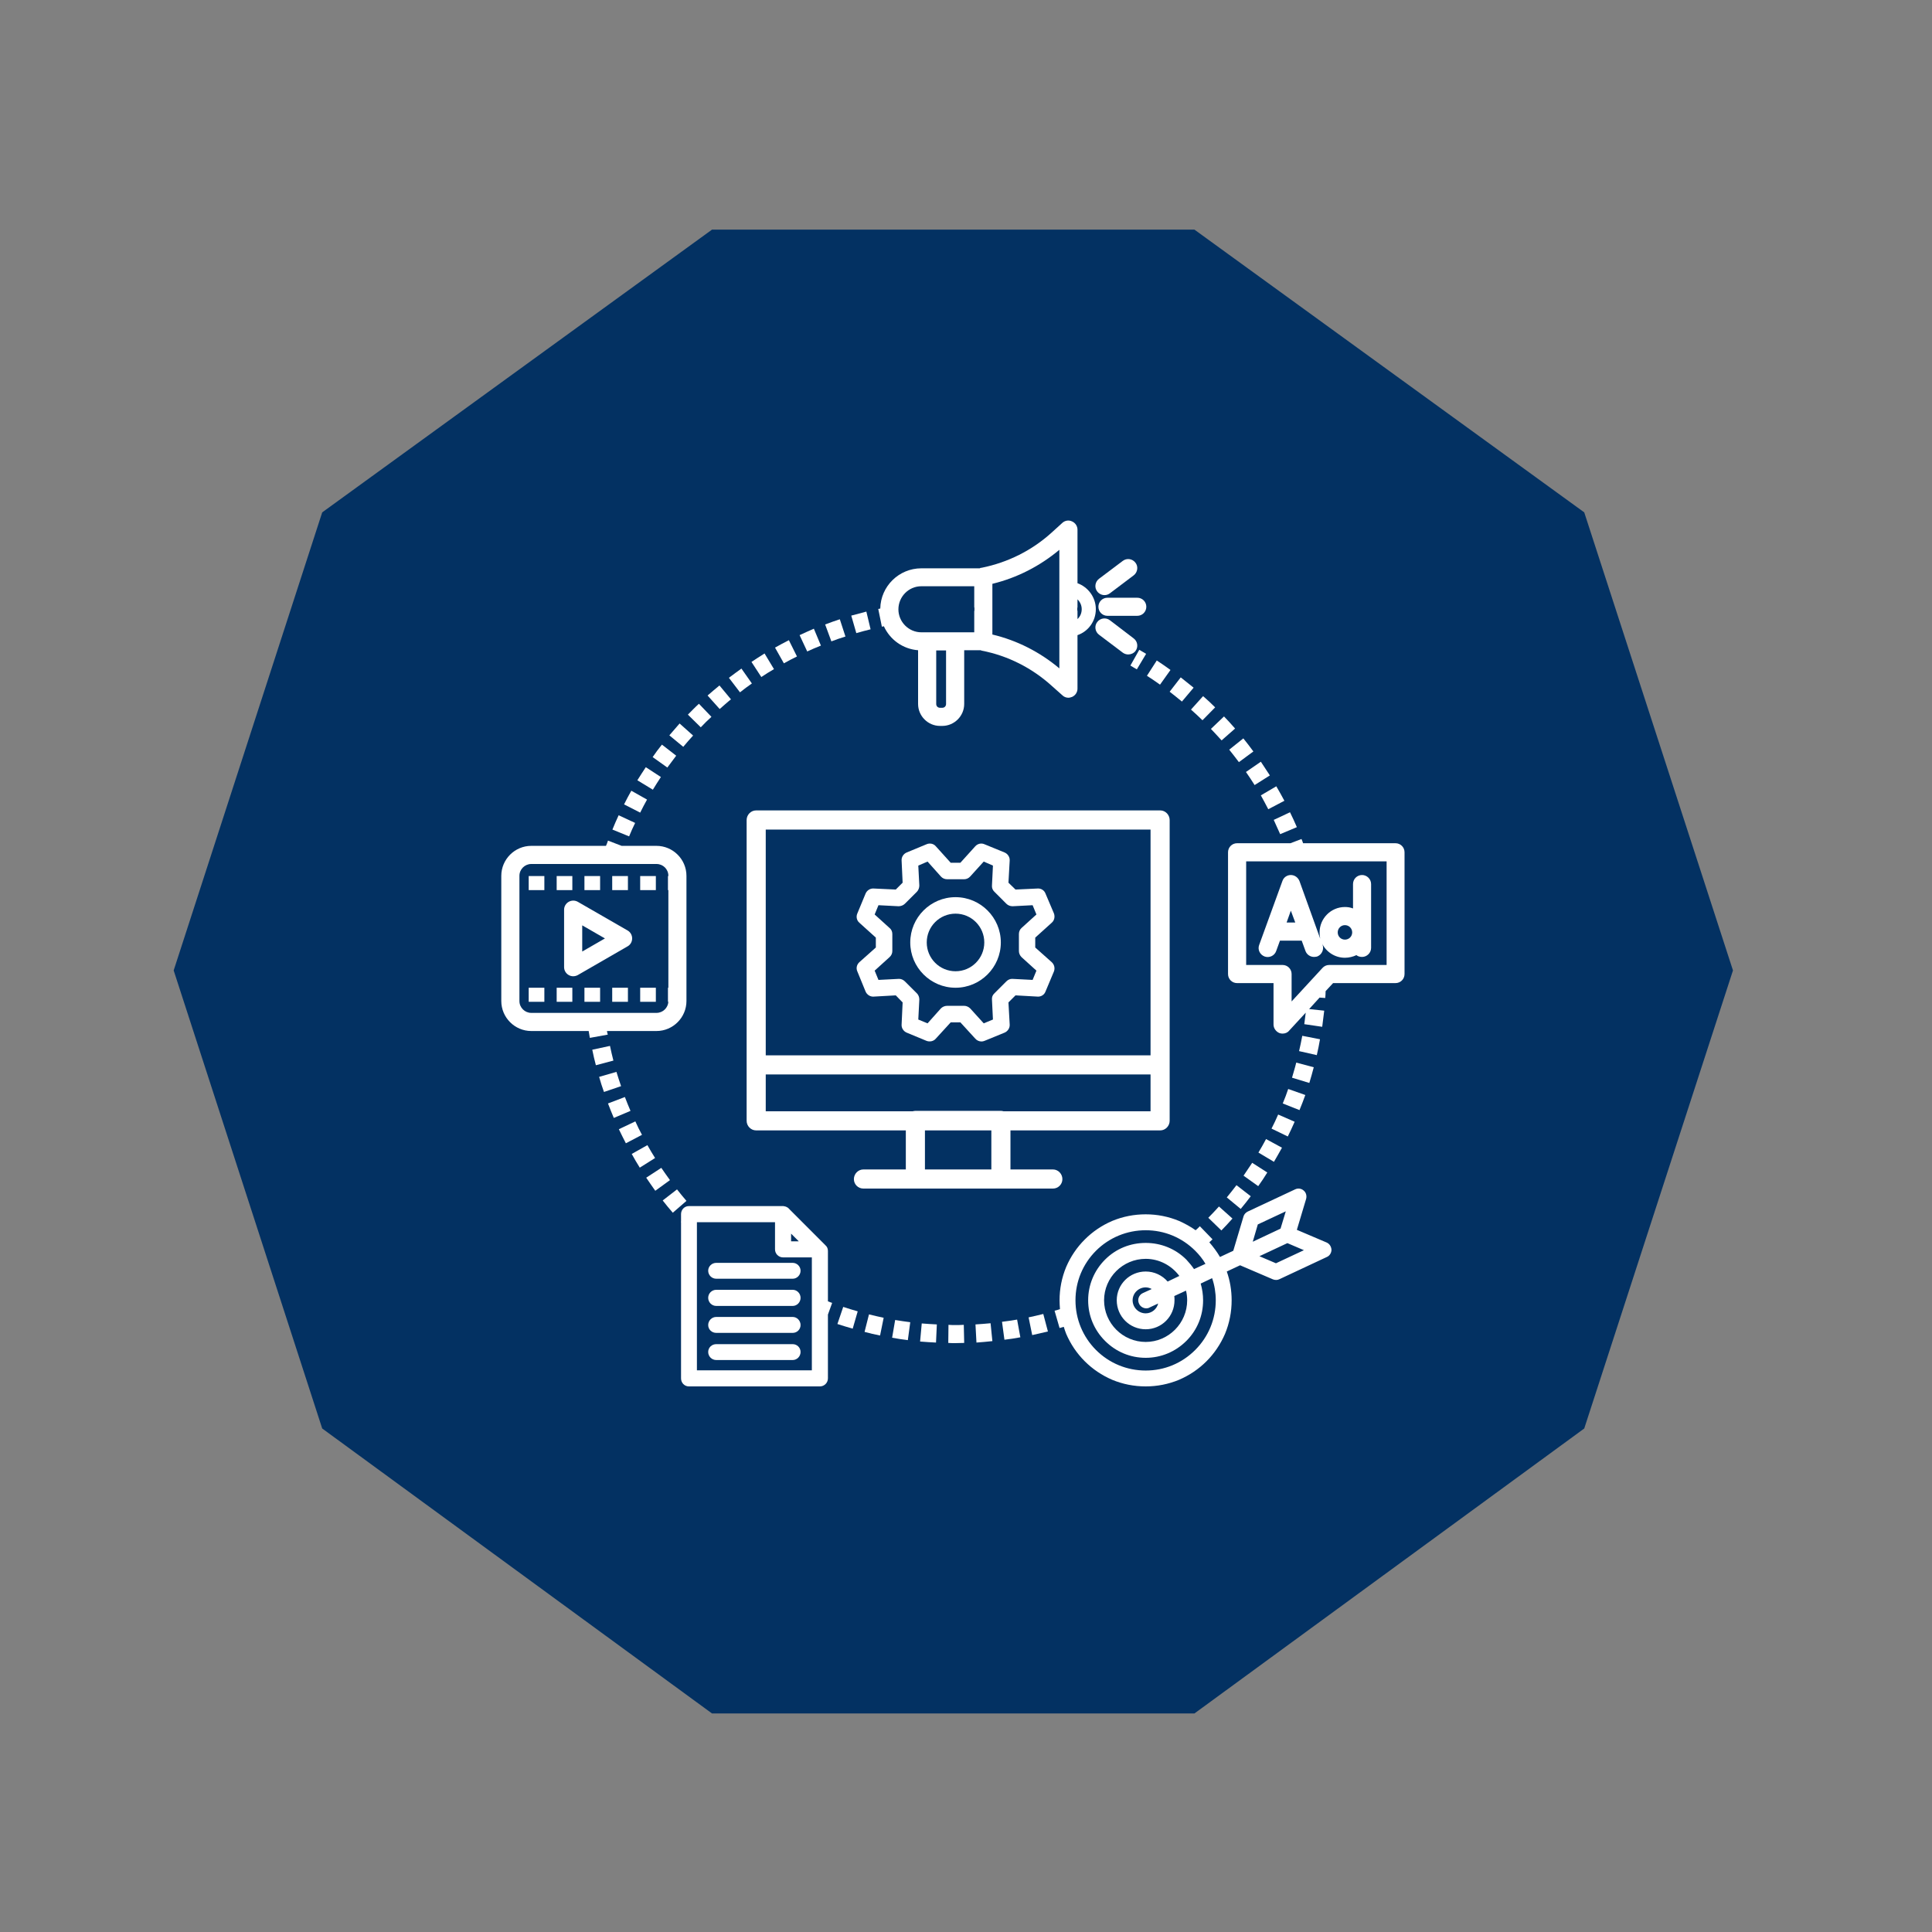 <?xml version="1.0" encoding="utf-8"?>
<svg xmlns="http://www.w3.org/2000/svg" height="50" preserveAspectRatio="xMidYMid meet" version="1.0" viewBox="0 0 37.5 37.5" width="50" zoomAndPan="magnify">
  <rect x="0" y="0" width="37.5" height="37.5" fill="#808080" stroke="none"/>
  <defs>
    <clipPath id="94366d89a2">
      <path clip-rule="nonzero" d="M 3.371 4.457 L 33.684 4.457 L 33.684 33.305 L 3.371 33.305 Z M 3.371 4.457"/>
    </clipPath>
    <clipPath id="6fea3535f6">
      <path clip-rule="nonzero" d="M 23.184 4.457 L 30.75 9.945 L 33.637 18.836 L 30.75 27.727 L 23.184 33.258 L 13.82 33.258 L 6.254 27.727 L 3.371 18.836 L 6.254 9.945 L 13.82 4.457 Z M 23.184 4.457"/>
    </clipPath>
    <clipPath id="574ca61302">
      <path clip-rule="nonzero" d="M 0.371 0.457 L 30.684 0.457 L 30.684 29.305 L 0.371 29.305 Z M 0.371 0.457"/>
    </clipPath>
    <clipPath id="494a26346d">
      <path clip-rule="nonzero" d="M 20.184 0.457 L 27.75 5.945 L 30.637 14.836 L 27.75 23.727 L 20.184 29.258 L 10.82 29.258 L 3.254 23.727 L 0.371 14.836 L 3.254 5.945 L 10.82 0.457 Z M 20.184 0.457"/>
    </clipPath>
    <clipPath id="abb7194c7d">
      <rect height="30" width="31" x="0" y="0"/>
    </clipPath>
    <clipPath id="73650fe825">
      <path clip-rule="nonzero" d="M 21 10.086 L 23 10.086 L 23 12 L 21 12 Z M 21 10.086"/>
    </clipPath>
    <clipPath id="2ba81d8c19">
      <path clip-rule="nonzero" d="M 23 16 L 27.496 16 L 27.496 21 L 23 21 Z M 23 16"/>
    </clipPath>
    <clipPath id="c1a1717dea">
      <path clip-rule="nonzero" d="M 17 10.086 L 22 10.086 L 22 15 L 17 15 Z M 17 10.086"/>
    </clipPath>
    <clipPath id="ff9f089962">
      <path clip-rule="nonzero" d="M 9.73 16 L 14 16 L 14 21 L 9.73 21 Z M 9.73 16"/>
    </clipPath>
  </defs>
  <g clip-path="url(#94366d89a2)">
    <g clip-path="url(#6fea3535f6)">
      <g transform="matrix(1, 0, 0, 1, 3, 4)">
        <g clip-path="url(#abb7194c7d)">
          <g clip-path="url(#574ca61302)">
            <g clip-path="url(#494a26346d)">
              <path d="M 0.371 0.457 L 30.684 0.457 L 30.684 29.305 L 0.371 29.305 Z M 0.371 0.457" fill="#033162" fill-opacity="1" fill-rule="nonzero"/>
            </g>
          </g>
        </g>
      </g>
    </g>
  </g>
  <path d="M 21.32 11.777 C 21.32 11.875 21.398 11.953 21.496 11.953 L 22.074 11.953 C 22.172 11.953 22.25 11.875 22.25 11.777 C 22.25 11.68 22.172 11.602 22.074 11.602 L 21.496 11.602 C 21.398 11.602 21.32 11.68 21.32 11.777 Z M 21.32 11.777" fill="#ffffff" fill-opacity="1" fill-rule="nonzero"/>
  <g clip-path="url(#73650fe825)">
    <path d="M 21.438 11.551 C 21.477 11.551 21.512 11.539 21.543 11.516 L 22.004 11.168 C 22.082 11.109 22.098 10.996 22.039 10.922 C 21.98 10.844 21.871 10.828 21.793 10.887 L 21.332 11.234 C 21.254 11.293 21.238 11.406 21.297 11.48 C 21.332 11.527 21.387 11.551 21.438 11.551 Z M 21.438 11.551" fill="#ffffff" fill-opacity="1" fill-rule="nonzero"/>
  </g>
  <path d="M 22.004 12.391 L 21.543 12.039 C 21.465 11.98 21.355 11.996 21.297 12.074 C 21.238 12.148 21.254 12.262 21.332 12.32 L 21.793 12.668 C 21.824 12.691 21.863 12.703 21.898 12.703 C 21.953 12.703 22.004 12.68 22.039 12.637 C 22.098 12.559 22.082 12.449 22.004 12.391 Z M 22.004 12.391" fill="#ffffff" fill-opacity="1" fill-rule="nonzero"/>
  <g clip-path="url(#2ba81d8c19)">
    <path d="M 27.086 16.367 L 25.293 16.367 C 25.285 16.34 25.273 16.312 25.262 16.285 L 25.047 16.367 L 24.012 16.367 C 23.914 16.367 23.836 16.445 23.836 16.543 L 23.836 18.906 C 23.836 19.004 23.914 19.082 24.012 19.082 L 24.719 19.082 L 24.719 19.887 C 24.719 19.957 24.766 20.023 24.832 20.051 C 24.852 20.059 24.875 20.062 24.895 20.062 C 24.945 20.062 24.992 20.043 25.023 20.004 L 25.344 19.656 C 25.336 19.73 25.324 19.805 25.316 19.879 L 25.664 19.93 C 25.676 19.824 25.691 19.719 25.703 19.617 L 25.41 19.586 L 25.613 19.363 L 25.723 19.371 C 25.727 19.328 25.73 19.281 25.73 19.238 L 25.875 19.082 L 27.086 19.082 C 27.184 19.082 27.262 19.004 27.262 18.906 L 27.262 16.543 C 27.262 16.445 27.184 16.367 27.086 16.367 Z M 26.914 18.73 L 25.797 18.73 C 25.746 18.73 25.699 18.754 25.668 18.789 L 25.07 19.438 L 25.07 18.906 C 25.07 18.809 24.992 18.73 24.895 18.73 L 24.188 18.73 L 24.188 16.719 L 26.914 16.719 Z M 26.914 18.73" fill="#ffffff" fill-opacity="1" fill-rule="nonzero"/>
  </g>
  <path d="M 24.547 18.566 C 24.637 18.598 24.738 18.551 24.77 18.461 L 24.844 18.258 L 25.266 18.258 L 25.34 18.461 C 25.367 18.531 25.434 18.574 25.504 18.574 C 25.527 18.574 25.547 18.57 25.566 18.566 C 25.656 18.531 25.703 18.43 25.672 18.34 L 25.66 18.312 C 25.742 18.477 25.91 18.59 26.105 18.59 C 26.184 18.59 26.262 18.57 26.328 18.539 C 26.355 18.562 26.395 18.574 26.438 18.574 C 26.531 18.574 26.613 18.496 26.613 18.398 L 26.613 17.16 C 26.613 17.062 26.531 16.984 26.438 16.984 C 26.34 16.984 26.262 17.062 26.262 17.16 L 26.262 17.633 C 26.211 17.613 26.16 17.605 26.105 17.605 C 25.832 17.605 25.613 17.828 25.613 18.098 C 25.613 18.141 25.617 18.18 25.625 18.219 L 25.223 17.102 C 25.195 17.031 25.129 16.984 25.055 16.984 C 24.98 16.984 24.914 17.031 24.891 17.102 L 24.441 18.34 C 24.406 18.43 24.453 18.531 24.547 18.566 Z M 26.105 17.957 C 26.184 17.957 26.246 18.02 26.246 18.098 C 26.246 18.176 26.184 18.238 26.105 18.238 C 26.027 18.238 25.965 18.176 25.965 18.098 C 25.965 18.02 26.027 17.957 26.105 17.957 Z M 25.055 17.676 L 25.141 17.906 L 24.973 17.906 Z M 25.055 17.676" fill="#ffffff" fill-opacity="1" fill-rule="nonzero"/>
  <path d="M 12.184 18.062 L 11.215 17.504 C 11.16 17.473 11.094 17.473 11.039 17.504 C 10.984 17.535 10.949 17.594 10.949 17.656 L 10.949 18.773 C 10.949 18.836 10.984 18.895 11.039 18.926 C 11.066 18.941 11.094 18.949 11.125 18.949 C 11.156 18.949 11.188 18.941 11.215 18.926 L 12.184 18.367 C 12.238 18.336 12.27 18.277 12.27 18.215 C 12.27 18.152 12.238 18.094 12.184 18.062 Z M 11.301 18.469 L 11.301 17.961 L 11.742 18.215 Z M 11.301 18.469" fill="#ffffff" fill-opacity="1" fill-rule="nonzero"/>
  <path d="M 12.426 17.004 L 12.73 17.004 L 12.73 17.277 L 12.426 17.277 Z M 12.426 17.004" fill="#ffffff" fill-opacity="1" fill-rule="nonzero"/>
  <path d="M 10.262 17.004 L 10.566 17.004 L 10.566 17.277 L 10.262 17.277 Z M 10.262 17.004" fill="#ffffff" fill-opacity="1" fill-rule="nonzero"/>
  <path d="M 10.805 17.004 L 11.109 17.004 L 11.109 17.277 L 10.805 17.277 Z M 10.805 17.004" fill="#ffffff" fill-opacity="1" fill-rule="nonzero"/>
  <path d="M 11.883 17.004 L 12.188 17.004 L 12.188 17.277 L 11.883 17.277 Z M 11.883 17.004" fill="#ffffff" fill-opacity="1" fill-rule="nonzero"/>
  <path d="M 11.344 17.004 L 11.648 17.004 L 11.648 17.277 L 11.344 17.277 Z M 11.344 17.004" fill="#ffffff" fill-opacity="1" fill-rule="nonzero"/>
  <path d="M 11.344 19.172 L 11.648 19.172 L 11.648 19.445 L 11.344 19.445 Z M 11.344 19.172" fill="#ffffff" fill-opacity="1" fill-rule="nonzero"/>
  <path d="M 12.426 19.172 L 12.73 19.172 L 12.73 19.445 L 12.426 19.445 Z M 12.426 19.172" fill="#ffffff" fill-opacity="1" fill-rule="nonzero"/>
  <path d="M 10.805 19.172 L 11.109 19.172 L 11.109 19.445 L 10.805 19.445 Z M 10.805 19.172" fill="#ffffff" fill-opacity="1" fill-rule="nonzero"/>
  <path d="M 11.883 19.172 L 12.188 19.172 L 12.188 19.445 L 11.883 19.445 Z M 11.883 19.172" fill="#ffffff" fill-opacity="1" fill-rule="nonzero"/>
  <path d="M 10.262 19.172 L 10.566 19.172 L 10.566 19.445 L 10.262 19.445 Z M 10.262 19.172" fill="#ffffff" fill-opacity="1" fill-rule="nonzero"/>
  <path d="M 13.746 24.664 C 13.746 24.75 13.816 24.82 13.902 24.82 L 15.387 24.82 C 15.469 24.82 15.539 24.75 15.539 24.664 C 15.539 24.582 15.469 24.512 15.387 24.512 L 13.902 24.512 C 13.816 24.512 13.746 24.582 13.746 24.664 Z M 13.746 24.664" fill="#ffffff" fill-opacity="1" fill-rule="nonzero"/>
  <path d="M 15.387 25.035 L 13.902 25.035 C 13.816 25.035 13.746 25.105 13.746 25.191 C 13.746 25.277 13.816 25.348 13.902 25.348 L 15.387 25.348 C 15.469 25.348 15.539 25.277 15.539 25.191 C 15.539 25.105 15.469 25.035 15.387 25.035 Z M 15.387 25.035" fill="#ffffff" fill-opacity="1" fill-rule="nonzero"/>
  <path d="M 15.387 25.562 L 13.902 25.562 C 13.816 25.562 13.746 25.633 13.746 25.719 C 13.746 25.805 13.816 25.871 13.902 25.871 L 15.387 25.871 C 15.469 25.871 15.539 25.805 15.539 25.719 C 15.539 25.633 15.469 25.562 15.387 25.562 Z M 15.387 25.562" fill="#ffffff" fill-opacity="1" fill-rule="nonzero"/>
  <path d="M 15.387 26.09 L 13.902 26.09 C 13.816 26.09 13.746 26.156 13.746 26.242 C 13.746 26.328 13.816 26.398 13.902 26.398 L 15.387 26.398 C 15.469 26.398 15.539 26.328 15.539 26.242 C 15.539 26.156 15.469 26.09 15.387 26.09 Z M 15.387 26.09" fill="#ffffff" fill-opacity="1" fill-rule="nonzero"/>
  <path d="M 25.75 24.117 L 25.172 23.871 L 25.352 23.27 C 25.367 23.211 25.352 23.148 25.305 23.109 C 25.258 23.066 25.191 23.059 25.137 23.086 L 24.219 23.516 C 24.18 23.535 24.148 23.57 24.137 23.609 L 23.938 24.277 L 23.68 24.398 C 23.621 24.297 23.551 24.203 23.473 24.113 C 23.492 24.094 23.516 24.074 23.535 24.055 L 23.289 23.801 C 23.266 23.828 23.234 23.855 23.207 23.879 C 23.109 23.809 23 23.75 22.887 23.699 C 22.68 23.613 22.461 23.57 22.238 23.57 C 22.012 23.57 21.793 23.613 21.586 23.699 C 21.387 23.785 21.207 23.906 21.055 24.059 C 20.902 24.211 20.781 24.391 20.695 24.59 C 20.609 24.797 20.566 25.016 20.566 25.238 C 20.566 25.297 20.57 25.355 20.574 25.41 C 20.539 25.422 20.504 25.434 20.469 25.441 L 20.566 25.777 C 20.594 25.77 20.621 25.762 20.648 25.754 C 20.66 25.801 20.68 25.848 20.695 25.891 C 20.781 26.09 20.902 26.27 21.055 26.422 C 21.207 26.574 21.387 26.695 21.586 26.781 C 21.793 26.867 22.012 26.91 22.238 26.91 C 22.461 26.91 22.68 26.867 22.887 26.781 C 23.086 26.695 23.266 26.574 23.418 26.422 C 23.57 26.27 23.691 26.09 23.777 25.891 C 23.863 25.684 23.906 25.465 23.906 25.238 C 23.906 25.047 23.875 24.859 23.812 24.68 L 24.07 24.559 L 24.707 24.832 C 24.727 24.84 24.746 24.844 24.77 24.844 C 24.793 24.844 24.812 24.84 24.836 24.828 L 25.754 24.398 C 25.809 24.375 25.844 24.316 25.844 24.258 C 25.84 24.195 25.805 24.141 25.75 24.117 Z M 23.199 26.203 C 22.941 26.461 22.602 26.602 22.238 26.602 C 21.875 26.602 21.531 26.461 21.273 26.203 C 21.016 25.945 20.875 25.602 20.875 25.238 C 20.875 24.875 21.016 24.535 21.273 24.277 C 21.531 24.02 21.875 23.879 22.238 23.879 C 22.602 23.879 22.941 24.02 23.199 24.277 C 23.277 24.355 23.344 24.438 23.398 24.531 L 23.176 24.633 C 23.133 24.57 23.082 24.508 23.027 24.449 C 22.816 24.238 22.535 24.125 22.238 24.125 C 21.938 24.125 21.66 24.238 21.449 24.449 C 21.238 24.66 21.121 24.941 21.121 25.238 C 21.121 25.539 21.238 25.816 21.449 26.027 C 21.66 26.238 21.938 26.355 22.238 26.355 C 22.535 26.355 22.816 26.238 23.027 26.027 C 23.238 25.816 23.352 25.539 23.352 25.238 C 23.352 25.129 23.336 25.02 23.305 24.914 L 23.527 24.809 C 23.574 24.945 23.598 25.09 23.598 25.238 C 23.598 25.602 23.457 25.945 23.199 26.203 Z M 22.109 25.305 C 22.133 25.359 22.191 25.395 22.25 25.395 C 22.27 25.395 22.293 25.391 22.312 25.379 L 22.48 25.301 C 22.453 25.41 22.355 25.492 22.238 25.492 C 22.098 25.492 21.984 25.379 21.984 25.238 C 21.984 25.102 22.098 24.988 22.238 24.988 C 22.277 24.988 22.32 25 22.355 25.02 L 22.184 25.098 C 22.105 25.133 22.07 25.227 22.109 25.305 Z M 22.238 24.68 C 21.926 24.68 21.676 24.93 21.676 25.238 C 21.676 25.551 21.926 25.801 22.238 25.801 C 22.547 25.801 22.797 25.551 22.797 25.238 C 22.797 25.211 22.797 25.184 22.793 25.156 L 23.02 25.051 C 23.035 25.109 23.043 25.176 23.043 25.238 C 23.043 25.684 22.68 26.047 22.238 26.047 C 21.793 26.047 21.43 25.684 21.43 25.238 C 21.43 24.797 21.793 24.434 22.238 24.434 C 22.504 24.434 22.742 24.566 22.891 24.766 L 22.664 24.875 C 22.559 24.754 22.406 24.68 22.238 24.68 Z M 24.414 23.766 L 24.957 23.512 L 24.855 23.848 L 24.316 24.102 Z M 24.766 24.52 L 24.445 24.383 L 24.988 24.129 L 25.309 24.266 Z M 24.766 24.52" fill="#ffffff" fill-opacity="1" fill-rule="nonzero"/>
  <path d="M 20.621 22.887 C 20.621 22.785 20.539 22.699 20.438 22.699 L 19.613 22.699 L 19.613 21.941 L 22.52 21.941 C 22.621 21.941 22.703 21.855 22.703 21.754 L 22.703 15.918 C 22.703 15.816 22.621 15.73 22.52 15.73 L 14.676 15.73 C 14.574 15.73 14.492 15.816 14.492 15.918 L 14.492 21.754 C 14.492 21.855 14.574 21.941 14.676 21.941 L 17.582 21.941 L 17.582 22.699 L 16.758 22.699 C 16.656 22.699 16.574 22.785 16.574 22.887 C 16.574 22.988 16.656 23.07 16.758 23.07 L 20.438 23.07 C 20.539 23.07 20.621 22.988 20.621 22.887 Z M 14.863 16.102 L 22.332 16.102 L 22.332 20.484 L 14.863 20.484 Z M 19.242 22.699 L 17.953 22.699 L 17.953 21.941 L 19.242 21.941 Z M 19.43 21.562 L 17.766 21.562 C 17.75 21.562 17.73 21.566 17.715 21.57 L 14.863 21.57 L 14.863 20.855 L 22.332 20.855 L 22.332 21.57 L 19.48 21.57 C 19.465 21.566 19.445 21.562 19.43 21.562 Z M 19.43 21.562" fill="#ffffff" fill-opacity="1" fill-rule="nonzero"/>
  <path d="M 12.828 15.082 L 12.535 14.891 C 12.48 14.973 12.426 15.059 12.371 15.145 L 12.672 15.328 C 12.723 15.246 12.773 15.164 12.828 15.082 Z M 12.828 15.082" fill="#ffffff" fill-opacity="1" fill-rule="nonzero"/>
  <path d="M 13.809 13.914 L 13.566 13.66 C 13.492 13.727 13.422 13.801 13.352 13.871 L 13.602 14.117 C 13.668 14.047 13.738 13.977 13.809 13.914 Z M 13.809 13.914" fill="#ffffff" fill-opacity="1" fill-rule="nonzero"/>
  <path d="M 14.188 13.574 L 13.965 13.305 C 13.887 13.367 13.812 13.434 13.734 13.5 L 13.969 13.762 C 14.043 13.699 14.113 13.633 14.188 13.574 Z M 14.188 13.574" fill="#ffffff" fill-opacity="1" fill-rule="nonzero"/>
  <path d="M 12.328 15.973 L 12.008 15.824 C 11.965 15.914 11.926 16.008 11.887 16.102 L 12.211 16.234 C 12.246 16.148 12.285 16.059 12.328 15.973 Z M 12.328 15.973" fill="#ffffff" fill-opacity="1" fill-rule="nonzero"/>
  <path d="M 13.453 14.277 L 13.191 14.043 C 13.125 14.117 13.059 14.195 12.992 14.273 L 13.262 14.496 C 13.324 14.422 13.387 14.348 13.453 14.277 Z M 13.453 14.277" fill="#ffffff" fill-opacity="1" fill-rule="nonzero"/>
  <path d="M 12.559 15.52 L 12.254 15.348 C 12.207 15.434 12.156 15.523 12.113 15.613 L 12.426 15.773 C 12.469 15.688 12.512 15.602 12.559 15.52 Z M 12.559 15.52" fill="#ffffff" fill-opacity="1" fill-rule="nonzero"/>
  <path d="M 15.934 12.531 L 15.797 12.203 C 15.707 12.242 15.613 12.285 15.52 12.328 L 15.668 12.645 C 15.754 12.605 15.844 12.566 15.934 12.531 Z M 15.934 12.531" fill="#ffffff" fill-opacity="1" fill-rule="nonzero"/>
  <path d="M 16.898 12.215 L 16.816 11.871 C 16.719 11.898 16.621 11.922 16.523 11.949 L 16.621 12.289 C 16.711 12.262 16.805 12.238 16.898 12.215 Z M 16.898 12.215" fill="#ffffff" fill-opacity="1" fill-rule="nonzero"/>
  <path d="M 15.469 12.742 L 15.312 12.426 C 15.223 12.473 15.129 12.52 15.043 12.57 L 15.215 12.875 C 15.297 12.828 15.383 12.785 15.469 12.742 Z M 15.469 12.742" fill="#ffffff" fill-opacity="1" fill-rule="nonzero"/>
  <path d="M 13.125 14.668 L 12.848 14.453 C 12.785 14.531 12.723 14.613 12.668 14.695 L 12.953 14.898 C 13.008 14.824 13.066 14.746 13.125 14.668 Z M 13.125 14.668" fill="#ffffff" fill-opacity="1" fill-rule="nonzero"/>
  <path d="M 16.41 12.355 L 16.301 12.02 C 16.203 12.051 16.109 12.086 16.016 12.121 L 16.137 12.449 C 16.227 12.414 16.32 12.383 16.41 12.355 Z M 16.41 12.355" fill="#ffffff" fill-opacity="1" fill-rule="nonzero"/>
  <path d="M 14.594 13.266 L 14.391 12.977 C 14.309 13.035 14.227 13.098 14.148 13.156 L 14.363 13.438 C 14.438 13.379 14.516 13.32 14.594 13.266 Z M 14.594 13.266" fill="#ffffff" fill-opacity="1" fill-rule="nonzero"/>
  <path d="M 15.023 12.988 L 14.84 12.684 C 14.754 12.738 14.668 12.793 14.586 12.848 L 14.777 13.141 C 14.859 13.086 14.941 13.035 15.023 12.988 Z M 15.023 12.988" fill="#ffffff" fill-opacity="1" fill-rule="nonzero"/>
  <g clip-path="url(#c1a1717dea)">
    <path d="M 17.156 12.156 C 17.273 12.414 17.523 12.598 17.82 12.621 L 17.82 13.664 C 17.82 13.898 18.012 14.09 18.246 14.09 L 18.289 14.09 C 18.523 14.09 18.715 13.898 18.715 13.664 L 18.715 12.621 L 19.035 12.621 C 19.039 12.625 19.047 12.625 19.055 12.629 C 19.562 12.727 20.031 12.965 20.414 13.312 L 20.621 13.496 C 20.652 13.527 20.695 13.543 20.738 13.543 C 20.762 13.543 20.785 13.535 20.809 13.527 C 20.871 13.5 20.914 13.438 20.914 13.367 L 20.914 12.328 C 21.121 12.258 21.27 12.059 21.27 11.824 C 21.27 11.594 21.121 11.395 20.914 11.32 L 20.914 10.281 C 20.914 10.211 20.871 10.148 20.809 10.121 C 20.746 10.09 20.672 10.102 20.621 10.148 L 20.414 10.336 C 20.031 10.684 19.562 10.918 19.055 11.02 C 19.039 11.02 19.027 11.023 19.016 11.031 L 17.883 11.031 C 17.449 11.031 17.094 11.379 17.086 11.812 C 17.074 11.816 17.059 11.816 17.047 11.82 L 17.117 12.164 C 17.129 12.16 17.145 12.16 17.156 12.156 Z M 20.91 11.801 C 20.914 11.793 20.914 11.785 20.914 11.777 L 20.914 11.633 C 20.965 11.684 20.996 11.75 20.996 11.824 C 20.996 11.902 20.965 11.969 20.914 12.016 L 20.914 11.867 C 20.914 11.859 20.914 11.852 20.91 11.848 Z M 19.262 11.867 L 19.262 11.332 C 19.742 11.215 20.184 10.988 20.562 10.672 L 20.562 11.758 C 20.562 11.766 20.562 11.773 20.562 11.777 L 20.562 11.867 C 20.562 11.875 20.562 11.883 20.562 11.891 L 20.562 12.973 C 20.184 12.656 19.742 12.43 19.262 12.316 Z M 18.363 13.664 C 18.363 13.707 18.332 13.738 18.289 13.738 L 18.246 13.738 C 18.203 13.738 18.172 13.707 18.172 13.664 L 18.172 12.625 L 18.363 12.625 Z M 17.883 11.379 L 18.91 11.379 L 18.91 11.777 C 18.91 11.785 18.91 11.789 18.914 11.797 L 18.914 11.852 C 18.91 11.855 18.91 11.863 18.91 11.867 L 18.91 12.273 L 17.883 12.273 C 17.637 12.273 17.438 12.07 17.438 11.828 C 17.438 11.582 17.637 11.379 17.883 11.379 Z M 17.883 11.379" fill="#ffffff" fill-opacity="1" fill-rule="nonzero"/>
  </g>
  <path d="M 11.84 20.301 L 11.496 20.375 C 11.516 20.477 11.539 20.574 11.566 20.676 L 11.906 20.586 C 11.883 20.492 11.859 20.398 11.84 20.301 Z M 11.84 20.301" fill="#ffffff" fill-opacity="1" fill-rule="nonzero"/>
  <path d="M 12.332 21.766 L 12.012 21.918 C 12.055 22.008 12.102 22.102 12.148 22.191 L 12.461 22.027 C 12.414 21.941 12.371 21.855 12.332 21.766 Z M 12.332 21.766" fill="#ffffff" fill-opacity="1" fill-rule="nonzero"/>
  <path d="M 11.965 20.805 L 11.629 20.902 C 11.656 21 11.688 21.098 11.723 21.195 L 12.055 21.082 C 12.023 20.988 11.992 20.895 11.965 20.805 Z M 11.965 20.805" fill="#ffffff" fill-opacity="1" fill-rule="nonzero"/>
  <path d="M 12.129 21.293 L 11.801 21.418 C 11.836 21.512 11.875 21.605 11.914 21.699 L 12.238 21.562 C 12.199 21.473 12.164 21.383 12.129 21.293 Z M 12.129 21.293" fill="#ffffff" fill-opacity="1" fill-rule="nonzero"/>
  <path d="M 12.836 22.668 L 12.543 22.859 C 12.602 22.945 12.66 23.031 12.719 23.113 L 13.004 22.906 C 12.945 22.828 12.891 22.746 12.836 22.668 Z M 12.836 22.668" fill="#ffffff" fill-opacity="1" fill-rule="nonzero"/>
  <path d="M 13.141 23.086 L 12.863 23.301 C 12.926 23.383 12.992 23.461 13.059 23.539 L 13.324 23.309 C 13.262 23.238 13.199 23.16 13.141 23.086 Z M 13.141 23.086" fill="#ffffff" fill-opacity="1" fill-rule="nonzero"/>
  <path d="M 12.566 22.227 L 12.262 22.398 C 12.312 22.488 12.363 22.578 12.418 22.664 L 12.715 22.477 C 12.664 22.395 12.613 22.312 12.566 22.227 Z M 12.566 22.227" fill="#ffffff" fill-opacity="1" fill-rule="nonzero"/>
  <g clip-path="url(#ff9f089962)">
    <path d="M 11.781 20.012 L 12.742 20.012 C 13.062 20.012 13.324 19.75 13.324 19.43 L 13.324 17 C 13.324 16.68 13.062 16.418 12.742 16.418 L 12.066 16.418 L 11.801 16.316 C 11.789 16.352 11.777 16.387 11.762 16.418 L 10.312 16.418 C 9.992 16.418 9.73 16.68 9.73 17 L 9.73 19.43 C 9.73 19.75 9.992 20.012 10.312 20.012 L 11.426 20.012 C 11.434 20.055 11.441 20.102 11.449 20.145 L 11.797 20.082 C 11.789 20.059 11.785 20.035 11.781 20.012 Z M 10.312 19.66 C 10.188 19.66 10.082 19.559 10.082 19.43 L 10.082 17 C 10.082 16.871 10.188 16.77 10.312 16.77 L 12.742 16.77 C 12.871 16.77 12.973 16.871 12.973 17 L 12.973 17.004 L 12.965 17.004 L 12.965 17.277 L 12.973 17.277 L 12.973 19.172 L 12.965 19.172 L 12.965 19.445 L 12.973 19.445 C 12.965 19.562 12.867 19.66 12.742 19.66 Z M 10.312 19.66" fill="#ffffff" fill-opacity="1" fill-rule="nonzero"/>
  </g>
  <path d="M 18.539 25.719 C 18.496 25.719 18.453 25.719 18.41 25.715 L 18.406 26.066 C 18.449 26.07 18.496 26.07 18.539 26.07 C 18.598 26.07 18.656 26.066 18.715 26.066 L 18.707 25.715 C 18.652 25.719 18.594 25.719 18.539 25.719 Z M 18.539 25.719" fill="#ffffff" fill-opacity="1" fill-rule="nonzero"/>
  <path d="M 19.965 25.57 L 20.035 25.914 C 20.137 25.891 20.238 25.867 20.34 25.844 L 20.25 25.504 C 20.156 25.527 20.059 25.551 19.965 25.57 Z M 19.965 25.57" fill="#ffffff" fill-opacity="1" fill-rule="nonzero"/>
  <path d="M 19.449 25.656 L 19.496 26.004 C 19.598 25.992 19.703 25.977 19.805 25.957 L 19.742 25.613 C 19.645 25.629 19.547 25.645 19.449 25.656 Z M 19.449 25.656" fill="#ffffff" fill-opacity="1" fill-rule="nonzero"/>
  <path d="M 17.316 25.965 C 17.418 25.984 17.52 26 17.621 26.012 L 17.668 25.664 C 17.57 25.652 17.473 25.637 17.375 25.621 Z M 17.316 25.965" fill="#ffffff" fill-opacity="1" fill-rule="nonzero"/>
  <path d="M 17.859 26.039 C 17.961 26.047 18.066 26.055 18.168 26.059 L 18.184 25.707 C 18.086 25.703 17.988 25.695 17.891 25.688 Z M 17.859 26.039" fill="#ffffff" fill-opacity="1" fill-rule="nonzero"/>
  <path d="M 16.781 25.852 C 16.879 25.879 16.98 25.902 17.082 25.922 L 17.152 25.578 C 17.059 25.559 16.961 25.535 16.867 25.512 Z M 16.781 25.852" fill="#ffffff" fill-opacity="1" fill-rule="nonzero"/>
  <path d="M 18.934 25.707 L 18.953 26.059 C 19.055 26.051 19.16 26.043 19.262 26.031 L 19.227 25.684 C 19.129 25.695 19.031 25.699 18.934 25.707 Z M 18.934 25.707" fill="#ffffff" fill-opacity="1" fill-rule="nonzero"/>
  <path d="M 16.254 25.699 C 16.352 25.73 16.453 25.762 16.551 25.789 L 16.648 25.453 C 16.555 25.426 16.457 25.398 16.367 25.367 Z M 16.254 25.699" fill="#ffffff" fill-opacity="1" fill-rule="nonzero"/>
  <path d="M 16.07 24.281 C 16.07 24.238 16.055 24.199 16.023 24.172 L 15.309 23.457 C 15.309 23.453 15.305 23.453 15.301 23.449 C 15.297 23.445 15.297 23.445 15.293 23.441 C 15.289 23.441 15.285 23.438 15.285 23.438 C 15.281 23.438 15.281 23.434 15.281 23.434 C 15.277 23.434 15.277 23.434 15.273 23.43 C 15.27 23.43 15.266 23.426 15.266 23.426 C 15.262 23.426 15.262 23.426 15.262 23.426 C 15.258 23.422 15.254 23.422 15.254 23.422 C 15.254 23.422 15.254 23.422 15.25 23.422 C 15.25 23.418 15.246 23.418 15.242 23.418 C 15.242 23.418 15.242 23.418 15.238 23.418 C 15.238 23.418 15.234 23.414 15.23 23.414 C 15.227 23.414 15.223 23.414 15.219 23.414 C 15.215 23.414 15.211 23.41 15.211 23.41 C 15.207 23.41 15.207 23.41 15.207 23.41 C 15.203 23.41 15.203 23.41 15.199 23.41 L 13.371 23.41 C 13.285 23.41 13.219 23.48 13.219 23.566 L 13.219 23.711 L 13.215 23.715 C 13.215 23.719 13.215 23.719 13.219 23.719 L 13.219 26.754 C 13.219 26.84 13.285 26.91 13.371 26.91 L 15.914 26.91 C 16 26.91 16.07 26.84 16.07 26.754 L 16.07 25.516 L 16.152 25.289 C 16.125 25.281 16.098 25.27 16.07 25.258 Z M 15.355 23.945 L 15.504 24.094 L 15.355 24.094 Z M 15.758 26.598 L 13.527 26.598 L 13.527 23.723 L 15.043 23.723 L 15.043 24.25 C 15.043 24.336 15.113 24.406 15.199 24.406 L 15.758 24.406 Z M 15.758 26.598" fill="#ffffff" fill-opacity="1" fill-rule="nonzero"/>
  <path d="M 24.898 21.418 L 25.223 21.547 C 25.262 21.453 25.301 21.352 25.336 21.254 L 25.004 21.137 C 24.973 21.23 24.938 21.324 24.898 21.418 Z M 24.898 21.418" fill="#ffffff" fill-opacity="1" fill-rule="nonzero"/>
  <path d="M 24.426 22.371 L 24.727 22.551 C 24.781 22.461 24.832 22.367 24.883 22.277 L 24.574 22.109 C 24.527 22.199 24.477 22.285 24.426 22.371 Z M 24.426 22.371" fill="#ffffff" fill-opacity="1" fill-rule="nonzero"/>
  <path d="M 24.68 21.906 L 24.996 22.059 C 25.043 21.965 25.086 21.871 25.129 21.773 L 24.809 21.633 C 24.77 21.723 24.727 21.816 24.68 21.906 Z M 24.68 21.906" fill="#ffffff" fill-opacity="1" fill-rule="nonzero"/>
  <path d="M 25.078 20.918 L 25.414 21.02 C 25.445 20.922 25.473 20.816 25.5 20.715 L 25.16 20.625 C 25.137 20.723 25.105 20.82 25.078 20.918 Z M 25.078 20.918" fill="#ffffff" fill-opacity="1" fill-rule="nonzero"/>
  <path d="M 25.621 20.172 L 25.277 20.105 C 25.258 20.207 25.238 20.305 25.215 20.402 L 25.559 20.48 C 25.582 20.379 25.605 20.273 25.621 20.172 Z M 25.621 20.172" fill="#ffffff" fill-opacity="1" fill-rule="nonzero"/>
  <path d="M 24.137 22.82 L 24.422 23.023 C 24.484 22.938 24.543 22.848 24.598 22.758 L 24.305 22.57 C 24.25 22.652 24.191 22.738 24.137 22.82 Z M 24.137 22.82" fill="#ffffff" fill-opacity="1" fill-rule="nonzero"/>
  <path d="M 23.812 23.242 L 24.082 23.465 C 24.148 23.387 24.215 23.301 24.277 23.219 L 24 23.004 C 23.938 23.086 23.875 23.164 23.812 23.242 Z M 23.812 23.242" fill="#ffffff" fill-opacity="1" fill-rule="nonzero"/>
  <path d="M 23.453 23.637 L 23.707 23.883 C 23.781 23.809 23.852 23.73 23.922 23.652 L 23.66 23.418 C 23.594 23.492 23.523 23.566 23.453 23.637 Z M 23.453 23.637" fill="#ffffff" fill-opacity="1" fill-rule="nonzero"/>
  <path d="M 22.246 12.691 C 22.203 12.664 22.16 12.641 22.113 12.613 L 21.941 12.918 C 21.98 12.941 22.023 12.969 22.066 12.992 Z M 22.246 12.691" fill="#ffffff" fill-opacity="1" fill-rule="nonzero"/>
  <path d="M 24.352 15.238 L 24.648 15.051 C 24.59 14.961 24.531 14.871 24.473 14.785 L 24.184 14.984 C 24.242 15.066 24.297 15.152 24.352 15.238 Z M 24.352 15.238" fill="#ffffff" fill-opacity="1" fill-rule="nonzero"/>
  <path d="M 24.617 15.707 L 24.93 15.543 C 24.879 15.449 24.828 15.355 24.773 15.262 L 24.473 15.438 C 24.523 15.527 24.57 15.617 24.617 15.707 Z M 24.617 15.707" fill="#ffffff" fill-opacity="1" fill-rule="nonzero"/>
  <path d="M 24.047 14.793 L 24.328 14.586 C 24.266 14.5 24.199 14.414 24.133 14.332 L 23.859 14.551 C 23.922 14.633 23.988 14.711 24.047 14.793 Z M 24.047 14.793" fill="#ffffff" fill-opacity="1" fill-rule="nonzero"/>
  <path d="M 24.848 16.191 L 25.172 16.055 C 25.129 15.957 25.086 15.859 25.039 15.766 L 24.723 15.914 C 24.766 16.008 24.809 16.102 24.848 16.191 Z M 24.848 16.191" fill="#ffffff" fill-opacity="1" fill-rule="nonzero"/>
  <path d="M 22.941 13.617 L 23.168 13.348 C 23.086 13.281 23 13.215 22.918 13.148 L 22.703 13.426 C 22.785 13.488 22.863 13.555 22.941 13.617 Z M 22.941 13.617" fill="#ffffff" fill-opacity="1" fill-rule="nonzero"/>
  <path d="M 23.34 13.98 L 23.586 13.73 C 23.512 13.656 23.434 13.582 23.352 13.512 L 23.117 13.773 C 23.191 13.84 23.27 13.91 23.34 13.98 Z M 23.34 13.98" fill="#ffffff" fill-opacity="1" fill-rule="nonzero"/>
  <path d="M 22.719 13.004 C 22.633 12.941 22.543 12.879 22.453 12.82 L 22.262 13.117 C 22.348 13.172 22.434 13.23 22.516 13.289 Z M 22.719 13.004" fill="#ffffff" fill-opacity="1" fill-rule="nonzero"/>
  <path d="M 23.711 14.371 L 23.973 14.141 C 23.906 14.062 23.832 13.984 23.758 13.906 L 23.504 14.148 C 23.574 14.223 23.645 14.297 23.711 14.371 Z M 23.711 14.371" fill="#ffffff" fill-opacity="1" fill-rule="nonzero"/>
  <path d="M 20.414 17.91 C 20.465 17.867 20.48 17.793 20.457 17.73 L 20.293 17.344 C 20.27 17.281 20.207 17.242 20.141 17.246 L 19.711 17.266 L 19.574 17.133 L 19.598 16.703 C 19.602 16.637 19.562 16.574 19.5 16.547 L 19.109 16.387 C 19.047 16.359 18.977 16.375 18.93 16.426 L 18.641 16.746 L 18.453 16.746 L 18.164 16.426 C 18.121 16.375 18.047 16.359 17.984 16.387 L 17.598 16.547 C 17.535 16.574 17.496 16.637 17.5 16.703 L 17.52 17.133 L 17.387 17.266 L 16.957 17.246 C 16.891 17.242 16.828 17.281 16.801 17.344 L 16.641 17.73 C 16.613 17.793 16.629 17.867 16.68 17.91 L 17 18.199 L 17 18.391 L 16.68 18.676 C 16.629 18.723 16.613 18.793 16.641 18.855 L 16.801 19.246 C 16.828 19.309 16.891 19.348 16.957 19.344 L 17.387 19.32 L 17.52 19.457 L 17.5 19.887 C 17.496 19.953 17.535 20.016 17.598 20.043 L 17.984 20.203 C 18.047 20.227 18.121 20.211 18.164 20.16 L 18.453 19.844 L 18.641 19.844 L 18.93 20.16 C 18.961 20.195 19.004 20.215 19.051 20.215 C 19.07 20.215 19.09 20.211 19.109 20.203 L 19.5 20.043 C 19.562 20.016 19.602 19.953 19.598 19.887 L 19.574 19.457 L 19.711 19.32 L 20.141 19.344 C 20.207 19.348 20.27 19.309 20.293 19.246 L 20.457 18.855 C 20.48 18.793 20.465 18.723 20.414 18.676 L 20.094 18.391 L 20.094 18.199 Z M 19.828 18.578 L 20.117 18.84 L 20.043 19.02 L 19.656 19 C 19.609 18.996 19.566 19.016 19.535 19.047 L 19.301 19.281 C 19.266 19.312 19.25 19.355 19.254 19.402 L 19.273 19.789 L 19.094 19.863 L 18.832 19.574 C 18.801 19.543 18.758 19.523 18.715 19.523 L 18.383 19.523 C 18.336 19.523 18.293 19.543 18.262 19.574 L 18.004 19.863 L 17.824 19.789 L 17.844 19.402 C 17.844 19.355 17.828 19.312 17.797 19.281 L 17.562 19.047 C 17.531 19.016 17.484 18.996 17.441 19 L 17.051 19.02 L 16.977 18.84 L 17.266 18.578 C 17.301 18.547 17.32 18.504 17.32 18.461 L 17.32 18.129 C 17.32 18.082 17.301 18.039 17.266 18.012 L 16.977 17.75 L 17.051 17.57 L 17.441 17.59 C 17.484 17.59 17.531 17.574 17.562 17.543 L 17.797 17.309 C 17.828 17.277 17.844 17.23 17.844 17.188 L 17.824 16.801 L 18.004 16.723 L 18.262 17.012 C 18.293 17.047 18.336 17.066 18.383 17.066 L 18.715 17.066 C 18.758 17.066 18.801 17.047 18.832 17.012 L 19.094 16.723 L 19.273 16.801 L 19.254 17.188 C 19.25 17.23 19.266 17.277 19.301 17.309 L 19.535 17.543 C 19.566 17.574 19.609 17.59 19.656 17.59 L 20.043 17.57 L 20.117 17.75 L 19.828 18.012 C 19.797 18.039 19.777 18.082 19.777 18.129 L 19.777 18.461 C 19.777 18.504 19.797 18.547 19.828 18.578 Z M 19.828 18.578" fill="#ffffff" fill-opacity="1" fill-rule="nonzero"/>
  <path d="M 18.547 17.414 C 18.062 17.414 17.668 17.809 17.668 18.293 C 17.668 18.777 18.062 19.172 18.547 19.172 C 19.031 19.172 19.426 18.777 19.426 18.293 C 19.426 17.809 19.031 17.414 18.547 17.414 Z M 18.547 18.852 C 18.238 18.852 17.988 18.602 17.988 18.293 C 17.988 17.984 18.238 17.734 18.547 17.734 C 18.855 17.734 19.105 17.984 19.105 18.293 C 19.105 18.602 18.855 18.852 18.547 18.852 Z M 18.547 18.852" fill="#ffffff" fill-opacity="1" fill-rule="nonzero"/>
</svg>